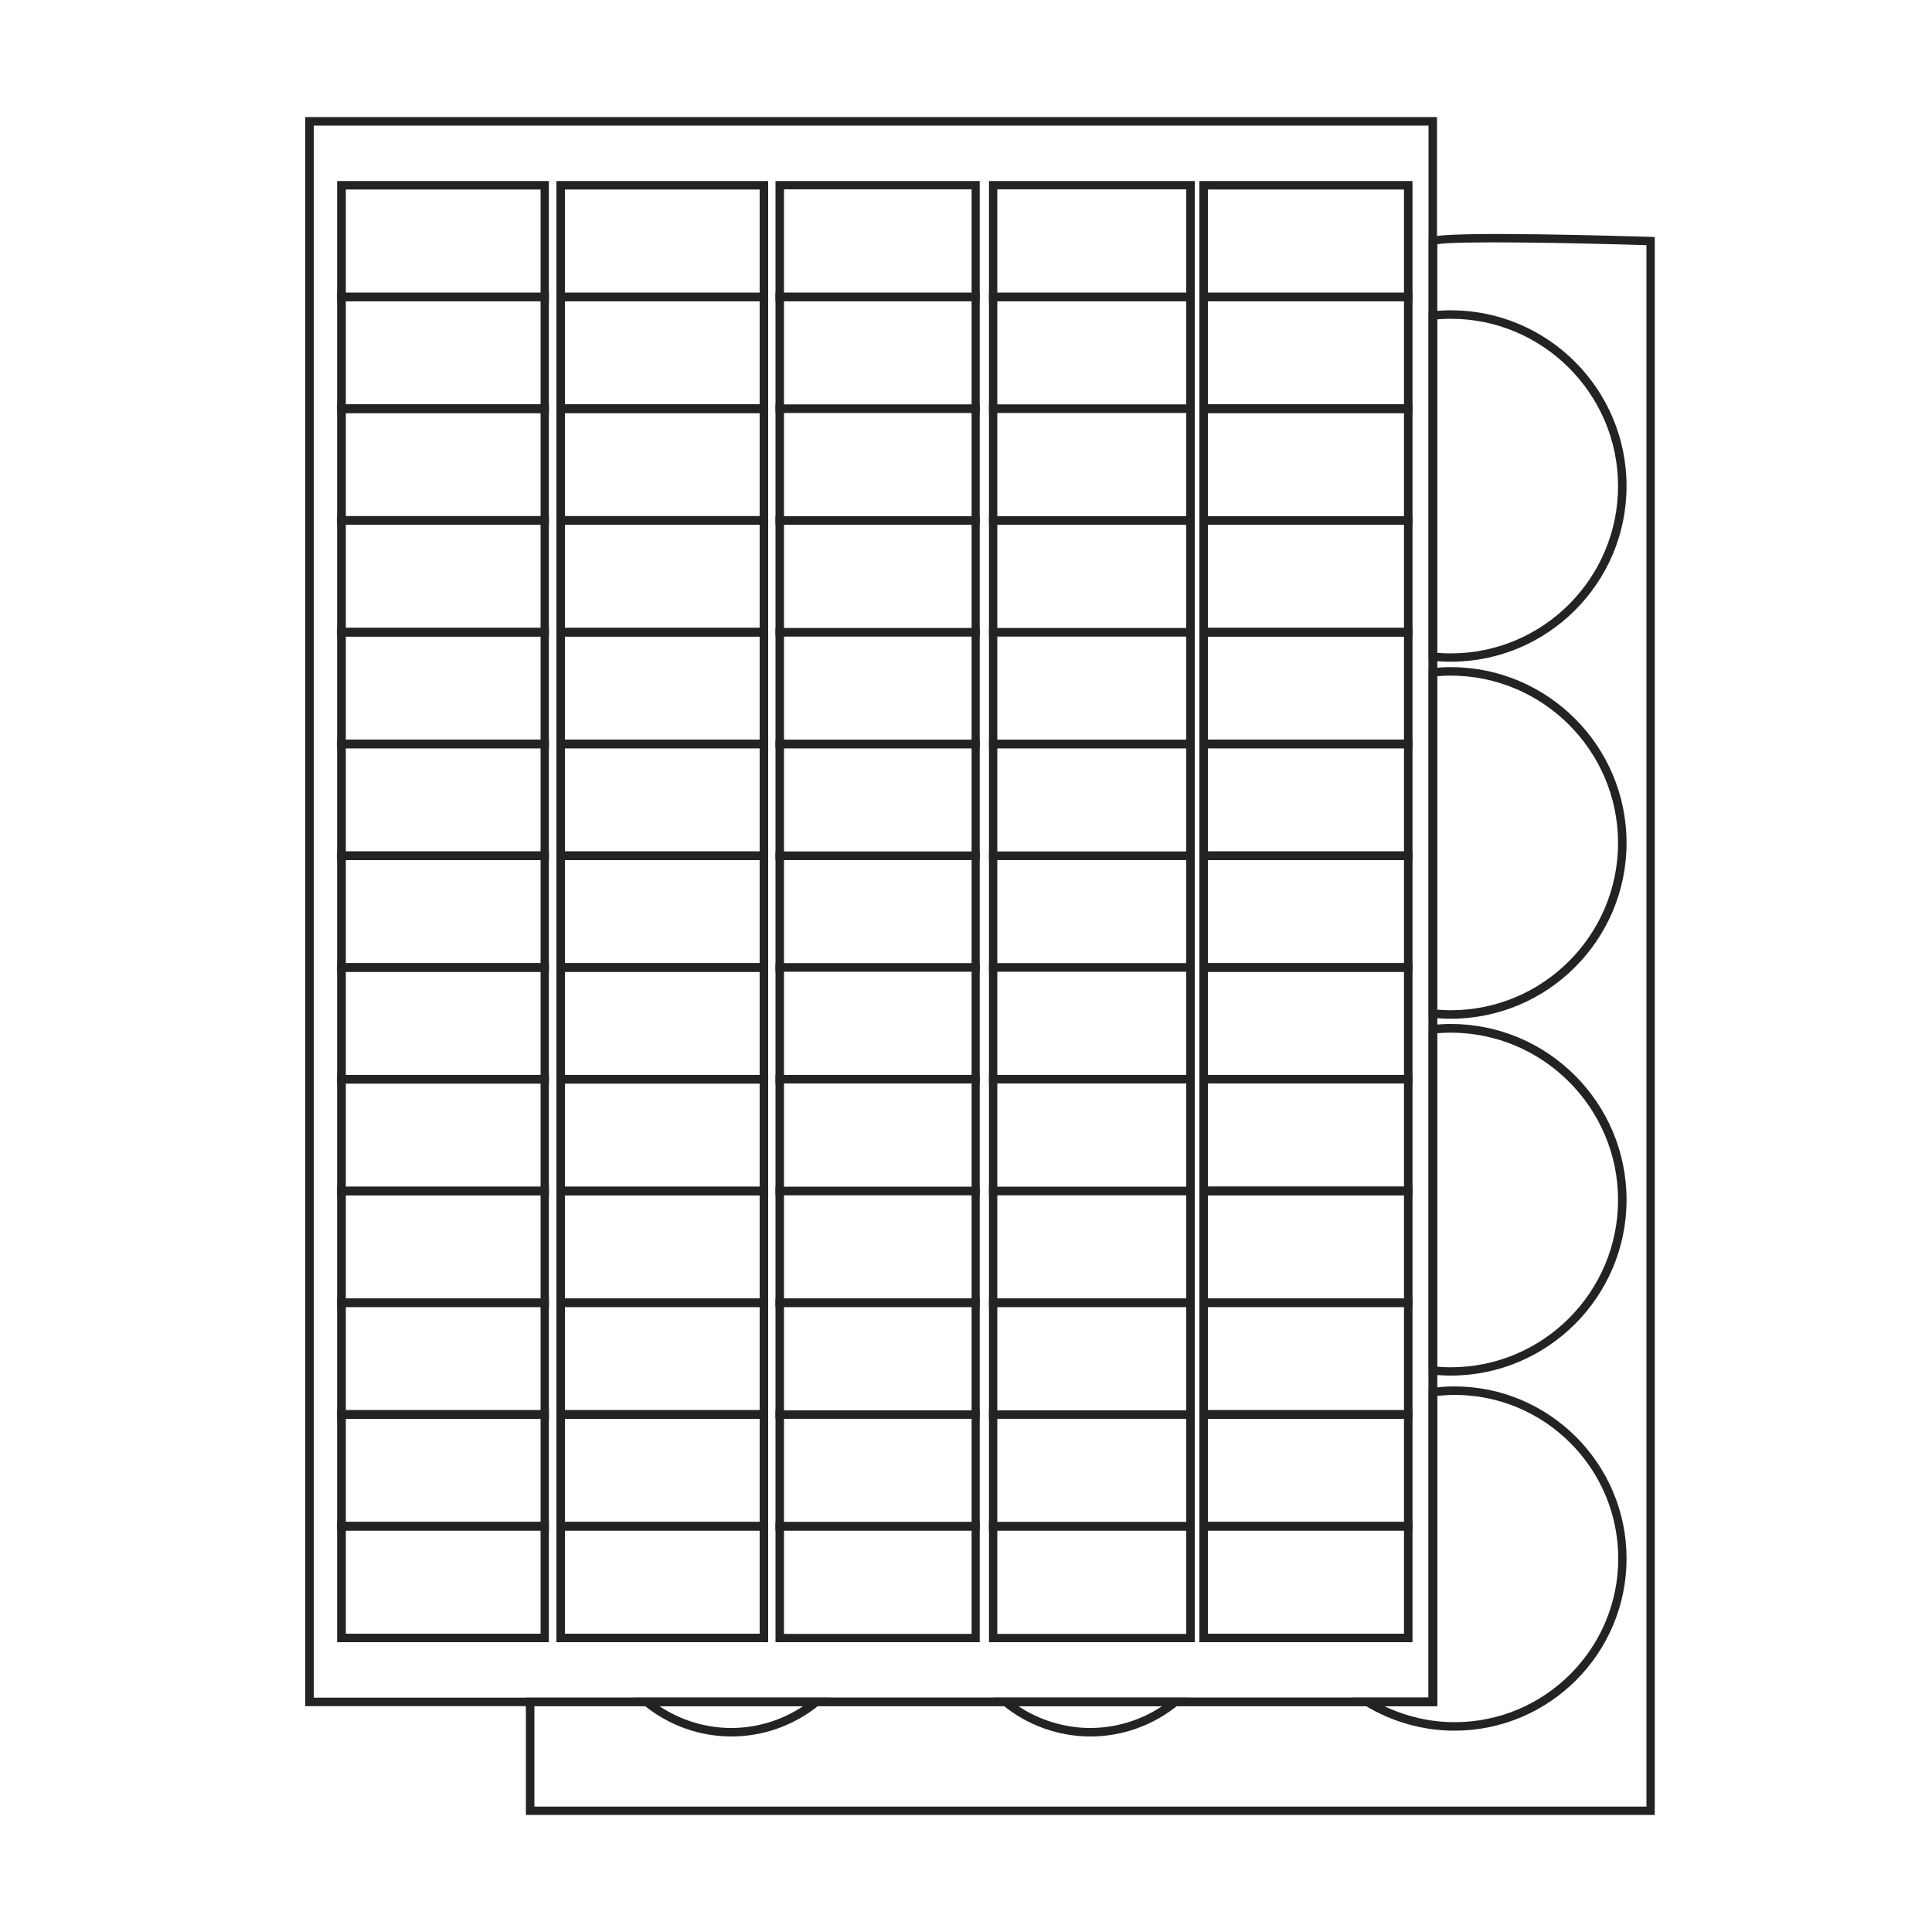 <?xml version="1.0" encoding="utf-8"?>
<!-- Generator: Adobe Illustrator 27.8.1, SVG Export Plug-In . SVG Version: 6.00 Build 0)  -->
<svg version="1.1" id="Layer_1" xmlns="http://www.w3.org/2000/svg" xmlns:xlink="http://www.w3.org/1999/xlink" x="0px" y="0px"
	 viewBox="0 0 1000 1000" style="enable-background:new 0 0 1000 1000;" xml:space="preserve">
<style type="text/css">
	.st0{fill:none;stroke:#232323;stroke-miterlimit:10;}
	.st1{fill:none;stroke:#232323;stroke-width:0.971;stroke-miterlimit:10;}
	.st2{fill:none;stroke:#232323;stroke-width:0.955;stroke-miterlimit:10;}
	.st3{fill:none;stroke:#232323;stroke-width:0.982;stroke-miterlimit:10;}
	.st4{fill:none;stroke:#232323;stroke-width:0.986;stroke-miterlimit:10;}
	.st5{fill:none;stroke:#232323;stroke-width:1.004;stroke-miterlimit:10;}
	.st6{fill:#EDE8E8;}
	.st7{fill:#95979B;}
	.st8{fill:#B7977C;}
	.st9{fill:#E2E0DD;}
	.st10{fill:#2EBAE5;}
	.st11{fill:#8DD478;}
	.st12{fill:#EF2B2B;}
	.st13{fill:#F4E205;}
	.st14{fill:#232323;}
</style>
<g>
	<g>
		<path class="st14" d="M743.9,883.1H158V60.6h585.8V883.1z M162.4,878.7h577V65h-577V878.7z"/>
		<g>
			<path class="st14" d="M284.1,155.9H174.5V93.7h109.6V155.9z M179,151.5h100.8V98.1H179V151.5z"/>
			<path class="st14" d="M284.1,213.8H174.5v-62.3h109.6V213.8z M179,209.3h100.8v-53.4H179V209.3z"/>
			<path class="st14" d="M284.1,271.6H174.5v-62.3h109.6V271.6z M179,267.2h100.8v-53.4H179V267.2z"/>
			<path class="st14" d="M284.1,329.4H174.5v-62.3h109.6V329.4z M179,325h100.8v-53.4H179V325z"/>
			<path class="st14" d="M284.1,387.3H174.5V325h109.6V387.3z M179,382.9h100.8v-53.4H179V382.9z"/>
			<path class="st14" d="M284.1,445.1H174.5v-62.3h109.6V445.1z M179,440.7h100.8v-53.4H179V440.7z"/>
			<path class="st14" d="M284.1,503H174.5v-62.3h109.6V503z M179,498.6h100.8v-53.4H179V498.6z"/>
			<path class="st14" d="M284.1,560.8H174.5v-62.3h109.6V560.8z M179,556.4h100.8V503H179V556.4z"/>
			<path class="st14" d="M284.1,618.7H174.5v-62.3h109.6V618.7z M179,614.3h100.8v-53.4H179V614.3z"/>
			<path class="st14" d="M284.1,676.5H174.5v-62.3h109.6V676.5z M179,672.1h100.8v-53.4H179V672.1z"/>
			<path class="st14" d="M284.1,734.4H174.5v-62.3h109.6V734.4z M179,729.9h100.8v-53.4H179V729.9z"/>
			<path class="st14" d="M284.1,792.2H174.5v-62.3h109.6V792.2z M179,787.8h100.8v-53.4H179V787.8z"/>
			<path class="st14" d="M284.1,850H174.5v-62.3h109.6V850z M179,845.6h100.8v-53.4H179V845.6z"/>
		</g>
		<g>
			<path class="st14" d="M397.6,155.9H288V93.7h109.6V155.9z M292.4,151.5h100.8V98.1H292.4V151.5z"/>
			<path class="st14" d="M397.6,213.8H288v-62.3h109.6V213.8z M292.4,209.3h100.8v-53.4H292.4V209.3z"/>
			<path class="st14" d="M397.6,271.6H288v-62.3h109.6V271.6z M292.4,267.2h100.8v-53.4H292.4V267.2z"/>
			<path class="st14" d="M397.6,329.4H288v-62.3h109.6V329.4z M292.4,325h100.8v-53.4H292.4V325z"/>
			<path class="st14" d="M397.6,387.3H288V325h109.6V387.3z M292.4,382.9h100.8v-53.4H292.4V382.9z"/>
			<path class="st14" d="M397.6,445.1H288v-62.3h109.6V445.1z M292.4,440.7h100.8v-53.4H292.4V440.7z"/>
			<path class="st14" d="M397.6,503H288v-62.3h109.6V503z M292.4,498.6h100.8v-53.4H292.4V498.6z"/>
			<path class="st14" d="M397.6,560.8H288v-62.3h109.6V560.8z M292.4,556.4h100.8V503H292.4V556.4z"/>
			<path class="st14" d="M397.6,618.7H288v-62.3h109.6V618.7z M292.4,614.3h100.8v-53.4H292.4V614.3z"/>
			<path class="st14" d="M397.6,676.5H288v-62.3h109.6V676.5z M292.4,672.1h100.8v-53.4H292.4V672.1z"/>
			<path class="st14" d="M397.6,734.4H288v-62.3h109.6V734.4z M292.4,729.9h100.8v-53.4H292.4V729.9z"/>
			<path class="st14" d="M397.6,792.2H288v-62.3h109.6V792.2z M292.4,787.8h100.8v-53.4H292.4V787.8z"/>
			<path class="st14" d="M397.6,850H288v-62.3h109.6V850z M292.4,845.6h100.8v-53.4H292.4V845.6z"/>
		</g>
		<g>
			<path class="st14" d="M507.2,155.9H401.4V93.7h105.7V155.9z M405.8,151.5h97.1V98h-97.1V151.5z"/>
			<path class="st14" d="M507.2,213.7H401.4v-62.2h105.7V213.7z M405.8,209.4h97.1v-53.5h-97.1V209.4z"/>
			<path class="st14" d="M507.2,271.6H401.4v-62.2h105.7V271.6z M405.8,267.2h97.1v-53.5h-97.1V267.2z"/>
			<path class="st14" d="M507.2,329.4H401.4v-62.2h105.7V329.4z M405.8,325.1h97.1v-53.5h-97.1V325.1z"/>
			<path class="st14" d="M507.2,387.3H401.4v-62.2h105.7V387.3z M405.8,382.9h97.1v-53.5h-97.1V382.9z"/>
			<path class="st14" d="M507.2,445.1H401.4v-62.2h105.7V445.1z M405.8,440.8h97.1v-53.5h-97.1V440.8z"/>
			<path class="st14" d="M507.2,502.9H401.4v-62.2h105.7V502.9z M405.8,498.6h97.1v-53.5h-97.1V498.6z"/>
			<path class="st14" d="M507.2,560.8H401.4v-62.2h105.7V560.8z M405.8,556.4h97.1v-53.5h-97.1V556.4z"/>
			<path class="st14" d="M507.2,618.6H401.4v-62.2h105.7V618.6z M405.8,614.3h97.1v-53.5h-97.1V614.3z"/>
			<path class="st14" d="M507.2,676.5H401.4v-62.2h105.7V676.5z M405.8,672.1h97.1v-53.5h-97.1V672.1z"/>
			<path class="st14" d="M507.2,734.3H401.4v-62.2h105.7V734.3z M405.8,730h97.1v-53.5h-97.1V730z"/>
			<path class="st14" d="M507.2,792.2H401.4V730h105.7V792.2z M405.8,787.8h97.1v-53.5h-97.1V787.8z"/>
			<path class="st14" d="M507.2,850H401.4v-62.2h105.7V850z M405.8,845.7h97.1v-53.5h-97.1V845.7z"/>
		</g>
		<g>
			<path class="st14" d="M618.4,155.9H511.9V93.7h106.5V155.9z M516.2,151.5H614V98h-97.8V151.5z"/>
			<path class="st14" d="M618.4,213.7H511.9v-62.2h106.5V213.7z M516.2,209.4H614v-53.5h-97.8V209.4z"/>
			<path class="st14" d="M618.4,271.6H511.9v-62.2h106.5V271.6z M516.2,267.2H614v-53.5h-97.8V267.2z"/>
			<path class="st14" d="M618.4,329.4H511.9v-62.2h106.5V329.4z M516.2,325.1H614v-53.5h-97.8V325.1z"/>
			<path class="st14" d="M618.4,387.3H511.9v-62.2h106.5V387.3z M516.2,382.9H614v-53.5h-97.8V382.9z"/>
			<path class="st14" d="M618.4,445.1H511.9v-62.2h106.5V445.1z M516.2,440.8H614v-53.5h-97.8V440.8z"/>
			<path class="st14" d="M618.4,502.9H511.9v-62.2h106.5V502.9z M516.2,498.6H614v-53.5h-97.8V498.6z"/>
			<path class="st14" d="M618.4,560.8H511.9v-62.2h106.5V560.8z M516.2,556.4H614v-53.5h-97.8V556.4z"/>
			<path class="st14" d="M618.4,618.6H511.9v-62.2h106.5V618.6z M516.2,614.3H614v-53.5h-97.8V614.3z"/>
			<path class="st14" d="M618.4,676.5H511.9v-62.2h106.5V676.5z M516.2,672.1H614v-53.5h-97.8V672.1z"/>
			<path class="st14" d="M618.4,734.3H511.9v-62.2h106.5V734.3z M516.2,730H614v-53.5h-97.8V730z"/>
			<path class="st14" d="M618.4,792.2H511.9V730h106.5V792.2z M516.2,787.8H614v-53.5h-97.8V787.8z"/>
			<path class="st14" d="M618.4,850H511.9v-62.2h106.5V850z M516.2,845.7H614v-53.5h-97.8V845.7z"/>
		</g>
		<g>
			<path class="st14" d="M731.1,155.9H620.8V93.7h110.3V155.9z M625.2,151.5h101.5V98.1H625.2V151.5z"/>
			<path class="st14" d="M731.1,213.8H620.8v-62.3h110.3V213.8z M625.2,209.3h101.5v-53.4H625.2V209.3z"/>
			<path class="st14" d="M731.1,271.6H620.8v-62.3h110.3V271.6z M625.2,267.2h101.5v-53.4H625.2V267.2z"/>
			<path class="st14" d="M731.1,329.5H620.8v-62.3h110.3V329.5z M625.2,325h101.5v-53.4H625.2V325z"/>
			<path class="st14" d="M731.1,387.3H620.8V325h110.3V387.3z M625.2,382.9h101.5v-53.4H625.2V382.9z"/>
			<path class="st14" d="M731.1,445.1H620.8v-62.3h110.3V445.1z M625.2,440.7h101.5v-53.4H625.2V440.7z"/>
			<path class="st14" d="M731.1,503H620.8v-62.3h110.3V503z M625.2,498.6h101.5v-53.4H625.2V498.6z"/>
			<path class="st14" d="M731.1,560.8H620.8v-62.3h110.3V560.8z M625.2,556.4h101.5V503H625.2V556.4z"/>
			<path class="st14" d="M731.1,618.7H620.8v-62.3h110.3V618.7z M625.2,614.2h101.5v-53.4H625.2V614.2z"/>
			<path class="st14" d="M731.1,676.5H620.8v-62.3h110.3V676.5z M625.2,672.1h101.5v-53.4H625.2V672.1z"/>
			<path class="st14" d="M731.1,734.4H620.8v-62.3h110.3V734.4z M625.2,729.9h101.5v-53.4H625.2V729.9z"/>
			<path class="st14" d="M731.1,792.2H620.8v-62.3h110.3V792.2z M625.2,787.8h101.5v-53.4H625.2V787.8z"/>
			<path class="st14" d="M731.1,850H620.8v-62.3h110.3V850z M625.2,845.6h101.5v-53.4H625.2V845.6z"/>
		</g>
	</g>
	<path class="st14" d="M856.5,939.4H272.2v-60.7h467.3V123.4l1.3-0.6c7.7-3.5,102.8-0.5,113.6-0.2l2.1,0.1V939.4z M276.6,935.1
		h575.6V126.9c-38.5-1.2-97.9-2.3-108.3-0.5v756.6H276.6V935.1z"/>
	<path class="st14" d="M750.9,342.5c-3.1,0-6.3-0.2-9.5-0.5l-1.9-0.2V161.3l1.9-0.2c3.2-0.3,6.4-0.5,9.5-0.5c50.2,0,91,40.8,91,91
		S801.1,342.5,750.9,342.5z M743.8,337.9c2.4,0.2,4.8,0.3,7.1,0.3c47.8,0,86.6-38.9,86.6-86.6s-38.9-86.6-86.6-86.6
		c-2.3,0-4.7,0.1-7.1,0.3V337.9z"/>
	<path class="st14" d="M750.9,527.3c-3.1,0-6.3-0.2-9.5-0.5l-1.9-0.2V346l1.9-0.2c3.2-0.3,6.4-0.5,9.5-0.5c50.2,0,91,40.8,91,91
		S801.1,527.3,750.9,527.3z M743.8,522.6c2.4,0.2,4.8,0.3,7.1,0.3c47.8,0,86.6-38.9,86.6-86.6s-38.9-86.6-86.6-86.6
		c-2.3,0-4.7,0.1-7.1,0.3V522.6z"/>
	<path class="st14" d="M750.9,712c-3.1,0-6.3-0.2-9.5-0.5l-1.9-0.2V530.7l1.9-0.2c3.2-0.3,6.4-0.5,9.5-0.5c50.2,0,91,40.8,91,91
		S801.1,712,750.9,712z M743.8,707.4c2.4,0.2,4.8,0.3,7.1,0.3c47.8,0,86.6-38.9,86.6-86.6s-38.9-86.6-86.6-86.6
		c-2.3,0-4.7,0.1-7.1,0.3V707.4z"/>
	<path class="st14" d="M752.8,895.8c-16.2,0-32.2-4.5-46.2-13l-6.7-4.1h39.6V718.6l1.9-0.2c4.3-0.6,8-0.8,11.4-0.8
		c49.1,0,89.1,40,89.1,89.1S802,895.8,752.8,895.8z M716.5,883.1c11.4,5.4,23.8,8.3,36.4,8.3c46.7,0,84.7-38,84.7-84.7
		s-38-84.7-84.7-84.7c-2.8,0-5.7,0.2-9,0.5v160.6H716.5z"/>
	<path class="st14" d="M378.6,898.8c-16.5,0-32.6-5.8-45.3-16.2l-4.8-3.9h100.2l-4.8,3.9C411.2,893,395.1,898.8,378.6,898.8z
		 M341.3,883.1c11,7.3,24,11.3,37.2,11.3s26.3-4,37.2-11.3H341.3z"/>
	<path class="st14" d="M564.4,898.8c-16.5,0-32.6-5.8-45.3-16.2l-4.8-3.9h100.2l-4.8,3.9C597,893,580.9,898.8,564.4,898.8z
		 M527.1,883.1c11,7.3,24,11.3,37.2,11.3s26.3-4,37.2-11.3H527.1z"/>
</g>
</svg>
